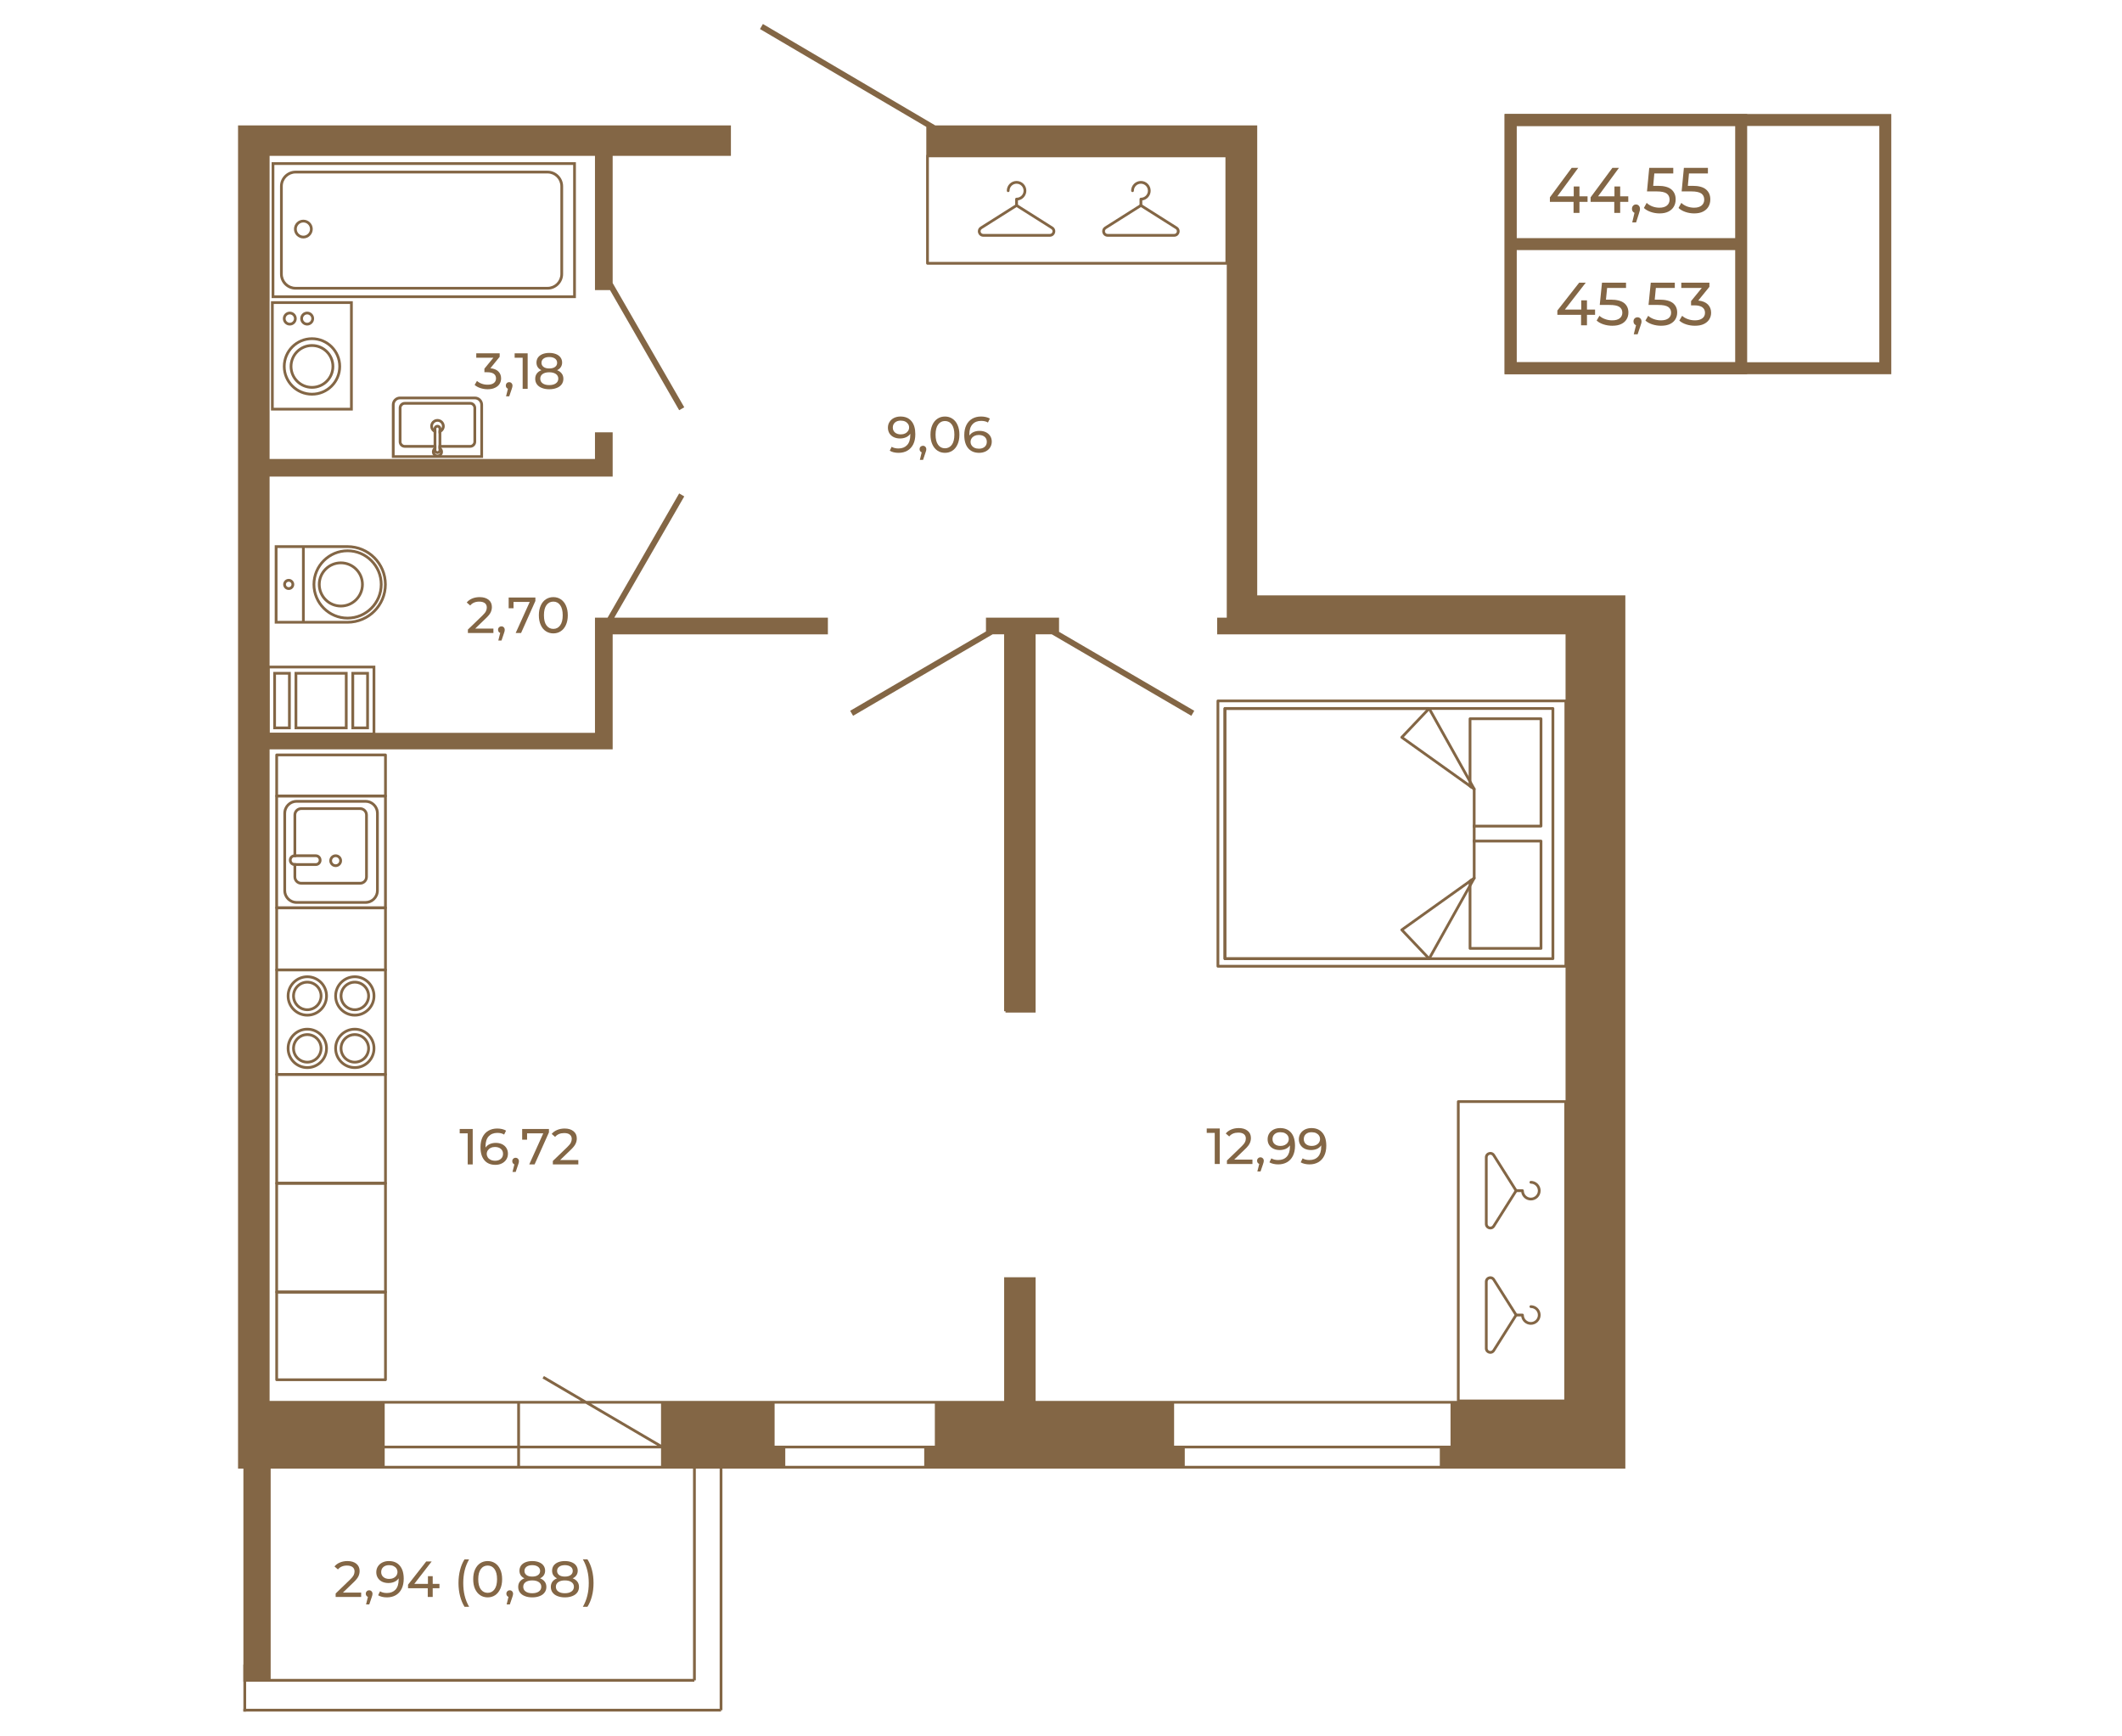 <?xml version="1.0" encoding="UTF-8"?>
<!DOCTYPE svg PUBLIC "-//W3C//DTD SVG 1.1//EN" "http://www.w3.org/Graphics/SVG/1.1/DTD/svg11.dtd">
<!-- Creator: CorelDRAW 2020 (64-Bit) -->
<svg xmlns="http://www.w3.org/2000/svg" xml:space="preserve" width="670px" height="548px" version="1.1" style="shape-rendering:geometricPrecision; text-rendering:geometricPrecision; image-rendering:optimizeQuality; fill-rule:evenodd; clip-rule:evenodd"
viewBox="0 0 471.57 385.36"
 xmlns:xlink="http://www.w3.org/1999/xlink"
 xmlns:xodm="http://www.corel.com/coreldraw/odm/2003">
 <defs>
  <style type="text/css">
   <![CDATA[
    .str0 {stroke:#836645;stroke-width:2.66;stroke-miterlimit:10}
    .fil2 {fill:none}
    .fil0 {fill:none;fill-rule:nonzero}
    .fil1 {fill:#836645;fill-rule:nonzero}
   ]]>
  </style>
 </defs>
 <g id="Слой_x0020_1">
  <polygon class="fil0 str0" points="335.7,81.65 418.97,81.65 418.97,26.49 335.7,26.49 "/>
  <polygon class="fil0 str0" points="335.7,81.65 386.94,81.65 386.94,26.49 335.7,26.49 "/>
  <line class="fil0 str0" x1="386.94" y1="54.07" x2="335.67" y2= "54.07" />
  <polygon class="fil1" points="354.47,69.78 352.67,69.78 352.67,72.11 351.36,72.11 351.36,69.78 346.09,69.78 346.09,68.83 350.94,62.64 352.4,62.64 347.76,68.62 351.4,68.62 351.4,66.56 352.67,66.56 352.67,68.62 354.47,68.62 "/>
  <path id="1" class="fil1" d="M357.95 66.41c1.35,0 2.34,0.26 2.98,0.76 0.63,0.51 0.95,1.21 0.95,2.1 0,0.55 -0.13,1.06 -0.4,1.5 -0.26,0.45 -0.66,0.8 -1.2,1.06 -0.54,0.26 -1.2,0.38 -1.98,0.38 -0.67,0 -1.32,-0.1 -1.94,-0.3 -0.62,-0.2 -1.13,-0.48 -1.54,-0.85l0.62 -1.06c0.33,0.3 0.74,0.55 1.25,0.73 0.5,0.19 1.03,0.28 1.59,0.28 0.72,0 1.27,-0.15 1.66,-0.45 0.39,-0.3 0.59,-0.72 0.59,-1.24 0,-0.57 -0.22,-1 -0.65,-1.29 -0.43,-0.3 -1.17,-0.44 -2.22,-0.44l-2.15 0 0.5 -4.95 5.34 0 0 1.17 -4.2 0 -0.26 2.6 1.06 0z"/>
  <path id="2" class="fil1" d="M368.78 66.41c1.36,0 2.35,0.26 2.99,0.76 0.63,0.51 0.95,1.21 0.95,2.1 0,0.55 -0.13,1.06 -0.4,1.5 -0.27,0.45 -0.67,0.8 -1.2,1.06 -0.54,0.26 -1.2,0.38 -1.99,0.38 -0.66,0 -1.31,-0.1 -1.93,-0.3 -0.62,-0.2 -1.14,-0.48 -1.54,-0.85l0.62 -1.06c0.32,0.3 0.74,0.55 1.24,0.73 0.51,0.19 1.04,0.28 1.6,0.28 0.71,0 1.27,-0.15 1.66,-0.45 0.39,-0.3 0.59,-0.72 0.59,-1.24 0,-0.57 -0.22,-1 -0.65,-1.29 -0.44,-0.3 -1.18,-0.44 -2.22,-0.44l-2.15 0 0.5 -4.95 5.34 0 0 1.17 -4.21 0 -0.25 2.6 1.05 0z"/>
  <path id="3" class="fil1" d="M377.4 66.61c0.93,0.09 1.64,0.38 2.13,0.86 0.48,0.49 0.73,1.1 0.73,1.85 0,0.54 -0.14,1.03 -0.41,1.47 -0.27,0.43 -0.67,0.78 -1.21,1.04 -0.54,0.26 -1.19,0.38 -1.97,0.38 -0.68,0 -1.33,-0.1 -1.95,-0.3 -0.62,-0.2 -1.13,-0.48 -1.53,-0.85l0.63 -1.06c0.32,0.3 0.74,0.55 1.24,0.73 0.51,0.19 1.04,0.28 1.61,0.28 0.7,0 1.25,-0.15 1.64,-0.45 0.4,-0.29 0.59,-0.7 0.59,-1.23 0,-0.52 -0.19,-0.93 -0.58,-1.21 -0.39,-0.29 -0.97,-0.44 -1.76,-0.44l-0.76 0 0 -0.94 2.39 -2.93 -4.56 0 0 -1.17 6.25 0 0 0.92 -2.48 3.05z"/>
  <path id="4" class="fil1" d="M363.91 70.33c0.25,0 0.46,0.09 0.63,0.27 0.17,0.17 0.25,0.39 0.25,0.65 0,0.14 -0.01,0.27 -0.05,0.4 -0.03,0.12 -0.09,0.32 -0.18,0.58l-0.63 1.88 -0.86 0 0.5 -2.02c-0.17,-0.06 -0.31,-0.17 -0.41,-0.31 -0.1,-0.15 -0.15,-0.33 -0.15,-0.53 0,-0.27 0.08,-0.49 0.25,-0.66 0.17,-0.17 0.39,-0.26 0.65,-0.26z"/>
  <polygon class="fil1" points="352.8,44.68 351,44.68 351,47.14 349.69,47.14 349.69,44.68 344.43,44.68 344.43,43.68 349.27,37.13 350.73,37.13 346.09,43.45 349.73,43.45 349.73,41.27 351,41.27 351,43.45 352.8,43.45 "/>
  <polygon id="1" class="fil1" points="361.85,44.68 360.05,44.68 360.05,47.14 358.74,47.14 358.74,44.68 353.48,44.68 353.48,43.68 358.32,37.13 359.78,37.13 355.14,43.45 358.78,43.45 358.78,41.27 360.05,41.27 360.05,43.45 361.85,43.45 "/>
  <path id="2" class="fil1" d="M368.44 41.12c1.36,0 2.35,0.27 2.99,0.8 0.63,0.54 0.95,1.28 0.95,2.21 0,0.59 -0.13,1.13 -0.4,1.6 -0.27,0.47 -0.67,0.84 -1.2,1.11 -0.54,0.28 -1.2,0.41 -1.99,0.41 -0.66,0 -1.31,-0.11 -1.93,-0.32 -0.62,-0.21 -1.14,-0.51 -1.54,-0.89l0.62 -1.13c0.32,0.32 0.74,0.58 1.24,0.78 0.51,0.19 1.04,0.29 1.6,0.29 0.71,0 1.27,-0.16 1.66,-0.48 0.39,-0.32 0.59,-0.76 0.59,-1.31 0,-0.6 -0.22,-1.06 -0.65,-1.37 -0.44,-0.3 -1.18,-0.46 -2.22,-0.46l-2.15 0 0.5 -5.23 5.34 0 0 1.24 -4.21 0 -0.25 2.75 1.05 0z"/>
  <path id="3" class="fil1" d="M376.14 41.12c1.35,0 2.35,0.27 2.98,0.8 0.64,0.54 0.96,1.28 0.96,2.21 0,0.59 -0.13,1.13 -0.4,1.6 -0.27,0.47 -0.67,0.84 -1.2,1.11 -0.54,0.28 -1.2,0.41 -1.99,0.41 -0.66,0 -1.31,-0.11 -1.93,-0.32 -0.62,-0.21 -1.14,-0.51 -1.54,-0.89l0.62 -1.13c0.32,0.32 0.74,0.58 1.24,0.78 0.51,0.19 1.04,0.29 1.6,0.29 0.71,0 1.26,-0.16 1.66,-0.48 0.39,-0.32 0.59,-0.76 0.59,-1.31 0,-0.6 -0.22,-1.06 -0.65,-1.37 -0.44,-0.3 -1.18,-0.46 -2.22,-0.46l-2.15 0 0.5 -5.23 5.34 0 0 1.24 -4.21 0 -0.25 2.75 1.05 0z"/>
  <path id="4" class="fil1" d="M363.57 45.26c0.26,0 0.46,0.1 0.63,0.28 0.17,0.19 0.25,0.42 0.25,0.7 0,0.14 -0.01,0.28 -0.05,0.41 -0.03,0.13 -0.09,0.34 -0.18,0.62l-0.63 1.98 -0.86 0 0.5 -2.13c-0.17,-0.06 -0.3,-0.18 -0.41,-0.33 -0.1,-0.16 -0.15,-0.34 -0.15,-0.55 0,-0.29 0.08,-0.52 0.25,-0.7 0.17,-0.19 0.39,-0.28 0.65,-0.28z"/>
  <g id="_2062404196128">
   <g>
    <g>
     <g>
      <g>
       <g>
        <g>
         <path class="fil1" d="M65.33 50.73c0,1.15 0.94,2.08 2.09,2.08 1.14,0 2.08,-0.93 2.08,-2.08 0,-1.15 -0.94,-2.08 -2.08,-2.08 -1.15,0 -2.09,0.93 -2.09,2.08zm3.56 0l0 0c0,0.81 -0.66,1.47 -1.47,1.47 -0.81,0 -1.47,-0.66 -1.47,-1.47 0,-0.81 0.66,-1.47 1.47,-1.47 0.81,0 1.47,0.66 1.47,1.47z"/>
        </g>
       </g>
      </g>
     </g>
    </g>
   </g>
   <g>
    <g>
     <g>
      <g>
       <g>
        <g>
         <path class="fil1" d="M62.23 41.21l0 19.52c0,1.9 1.55,3.45 3.45,3.45l56.01 0c1.9,0 3.45,-1.55 3.45,-3.45l0 -19.52c0,-1.9 -1.55,-3.45 -3.45,-3.45l-56.01 0c-1.9,0 -3.45,1.55 -3.45,3.45zm62.3 19.52l0 0c0,1.56 -1.28,2.84 -2.84,2.84l-56.01 0c-1.57,0 -2.84,-1.28 -2.84,-2.84l0 -19.52c0,-1.56 1.27,-2.84 2.84,-2.84l56.01 0c1.56,0 2.84,1.28 2.84,2.84l0 19.52z"/>
        </g>
       </g>
      </g>
     </g>
    </g>
   </g>
   <g>
    <g>
     <g>
      <g>
       <g>
        <g>
         <path class="fil1" d="M60.36 35.87l0 30.2 67.62 0 0 -30.2 -67.62 0zm0.61 29.59l0 0 0 -28.98 66.4 0 0 28.98 -66.4 0z"/>
        </g>
       </g>
      </g>
     </g>
    </g>
   </g>
  </g>
  <g id="_2062404194784">
   <g>
    <g>
     <g>
      <g>
       <g>
        <g>
         <path class="fil1" d="M61.05 120.98l0 17.42 16.19 0c4.8,0 8.71,-3.9 8.71,-8.71 0,-4.8 -3.91,-8.71 -8.71,-8.71l-16.19 0zm0.62 16.81l0 0 0 -16.2 15.57 0c4.47,0 8.1,3.64 8.1,8.1 0,4.47 -3.63,8.1 -8.1,8.1l-15.57 0z"/>
        </g>
       </g>
      </g>
     </g>
    </g>
   </g>
   <g>
    <g>
     <g>
      <g>
       <g>
        <g>
         <path class="fil1" d="M62.93 129.69c0,0.68 0.55,1.23 1.23,1.23 0.68,0 1.23,-0.55 1.23,-1.23 0,-0.67 -0.55,-1.23 -1.23,-1.23 -0.68,0 -1.23,0.56 -1.23,1.23zm1.85 0l0 0c0,0.34 -0.28,0.62 -0.62,0.62 -0.34,0 -0.62,-0.28 -0.62,-0.62 0,-0.34 0.28,-0.61 0.62,-0.61 0.34,0 0.62,0.27 0.62,0.61z"/>
        </g>
       </g>
      </g>
     </g>
    </g>
   </g>
   <g>
    <g>
     <g>
      <g>
       <g>
        <g>
         <polygon class="fil1" points="67.11,121.29 67.11,138.1 67.72,138.1 67.72,121.29 "/>
        </g>
       </g>
      </g>
     </g>
    </g>
   </g>
   <g>
    <g>
     <g>
      <g>
       <g>
        <g>
         <path class="fil1" d="M69.46 129.69c0,4.3 3.49,7.79 7.78,7.79 4.29,0 7.79,-3.49 7.79,-7.79 0,-4.29 -3.5,-7.78 -7.79,-7.78 -4.29,0 -7.78,3.49 -7.78,7.78zm14.95 0l0 0c0,3.96 -3.21,7.18 -7.17,7.18 -3.95,0 -7.17,-3.22 -7.17,-7.18 0,-3.95 3.22,-7.17 7.17,-7.17 3.96,0 7.17,3.22 7.17,7.17z"/>
        </g>
       </g>
      </g>
     </g>
    </g>
   </g>
   <g>
    <g>
     <g>
      <g>
       <g>
        <g>
         <path class="fil1" d="M70.64 129.69c0,2.82 2.29,5.11 5.11,5.11 2.81,0 5.1,-2.29 5.1,-5.11 0,-2.81 -2.29,-5.1 -5.1,-5.1 -2.82,0 -5.11,2.29 -5.11,5.1zm9.6 0l0 0c0,2.48 -2.01,4.5 -4.49,4.5 -2.48,0 -4.49,-2.02 -4.49,-4.5 0,-2.47 2.01,-4.49 4.49,-4.49 2.48,0 4.49,2.02 4.49,4.49z"/>
        </g>
       </g>
      </g>
     </g>
    </g>
   </g>
  </g>
  <g id="_2062404199728">
   <g>
    <g>
     <g>
      <g>
       <g>
        <g>
         <path class="fil1" d="M107.35 89.77l0 11.81 -20.27 0 0 -11.81c0,-1.01 0.82,-1.82 1.82,-1.82l16.63 0c1.01,0 1.82,0.81 1.82,1.82zm-18.45 -1.21l0 0c-0.67,0 -1.2,0.54 -1.2,1.21l0 11.21 19.04 0 0 -11.21c0,-0.67 -0.54,-1.21 -1.21,-1.21l-16.63 0z"/>
        </g>
       </g>
      </g>
     </g>
    </g>
   </g>
   <g>
    <g>
     <g>
      <g>
       <g>
        <g>
         <path class="fil1" d="M105.82 90.48l0 7.5c0,0.74 -0.6,1.34 -1.34,1.34l-7.02 0 0 -0.61 7.02 0c0.4,0 0.73,-0.33 0.73,-0.73l0 -7.5c0,-0.4 -0.33,-0.73 -0.73,-0.73l-14.53 0c-0.4,0 -0.73,0.33 -0.73,0.73l0 7.5c0,0.4 0.33,0.73 0.73,0.73l7.02 0 0 0.61 -7.02 0c-0.74,0 -1.34,-0.6 -1.34,-1.34l0 -7.5c0,-0.74 0.6,-1.34 1.34,-1.34l14.53 0c0.74,0 1.34,0.6 1.34,1.34z"/>
        </g>
       </g>
      </g>
     </g>
    </g>
   </g>
   <g>
    <g>
     <g>
      <g>
       <g>
        <g>
         <path class="fil1" d="M98.83 94.53c0,0.58 -0.31,1.08 -0.76,1.36 -0.18,0.12 -0.39,0.2 -0.61,0.23l0 -0.62c0.26,-0.06 0.48,-0.23 0.61,-0.46 0.09,-0.15 0.14,-0.32 0.14,-0.51 0,-0.55 -0.44,-0.99 -0.99,-0.99 -0.55,0 -1,0.44 -1,0.99 0,0.19 0.05,0.36 0.15,0.51 0.13,0.23 0.34,0.39 0.6,0.46l0 0.62c-0.22,-0.03 -0.43,-0.12 -0.61,-0.23 -0.45,-0.28 -0.75,-0.78 -0.75,-1.36 0,-0.88 0.72,-1.6 1.61,-1.6 0.88,0 1.61,0.72 1.61,1.6z"/>
        </g>
       </g>
      </g>
     </g>
    </g>
   </g>
   <g>
    <g>
     <g>
      <g>
       <g>
        <g>
         <path class="fil1" d="M96.97 99.66c-0.22,0.09 -0.37,0.3 -0.37,0.56 0,0.1 0.02,0.19 0.06,0.27 0.1,0.21 0.31,0.35 0.56,0.35 0.24,0 0.45,-0.14 0.55,-0.35 0.04,-0.08 0.07,-0.17 0.07,-0.27 0,-0.26 -0.16,-0.47 -0.38,-0.57l0 -0.64c0.23,0.05 0.43,0.16 0.59,0.31l0.02 0.02c0.23,0.22 0.37,0.54 0.37,0.88 0,0.29 -0.09,0.55 -0.26,0.76 -0.22,0.28 -0.57,0.47 -0.96,0.47 -0.4,0 -0.75,-0.19 -0.97,-0.47 -0.16,-0.21 -0.26,-0.47 -0.26,-0.76 0,-0.34 0.14,-0.66 0.37,-0.88 0.01,0 0.02,-0.01 0.02,-0.02 0.16,-0.15 0.37,-0.26 0.59,-0.31l0 0.65z"/>
        </g>
       </g>
      </g>
     </g>
    </g>
   </g>
   <g>
    <g>
     <g>
      <g>
       <g>
        <g>
         <path class="fil1" d="M98.07 95.04c0,0.01 0,0.03 0,0.04l0 4.77c0,0.26 -0.12,0.49 -0.3,0.64 -0.15,0.14 -0.34,0.21 -0.55,0.21 -0.21,0 -0.41,-0.07 -0.56,-0.21 -0.19,-0.15 -0.3,-0.38 -0.3,-0.64l0 -4.77c0,-0.01 0,-0.03 0.01,-0.04 0.01,-0.45 0.38,-0.81 0.85,-0.81 0.46,0 0.83,0.36 0.85,0.81zm-1.1 0.04l0 0 0 4.77c0,0.13 0.11,0.24 0.25,0.24 0.13,0 0.24,-0.11 0.24,-0.24l0 -4.77c0,-0.13 -0.11,-0.24 -0.24,-0.24 -0.14,0 -0.25,0.11 -0.25,0.24z"/>
        </g>
       </g>
      </g>
     </g>
    </g>
   </g>
  </g>
  <g id="_2062404200640">
   <g>
    <g>
     <g>
      <g>
       <g>
        <g>
         <path class="fil1" d="M60.22 66.76l0 24.29 18.18 0 0 -24.29 -18.18 0zm0.61 23.68l0 0 0 -23.07 16.96 0 0 23.07 -16.96 0z"/>
        </g>
       </g>
      </g>
     </g>
    </g>
   </g>
   <g>
    <g>
     <g>
      <g>
       <g>
        <g>
         <g>
          <path class="fil1" d="M64.37 81.25c0,2.74 2.23,4.96 4.96,4.96 2.74,0 4.96,-2.22 4.96,-4.96 0,-2.73 -2.22,-4.96 -4.96,-4.96 -2.73,0 -4.96,2.23 -4.96,4.96zm9.31 0l0 0c0,2.4 -1.95,4.35 -4.35,4.35 -2.4,0 -4.35,-1.95 -4.35,-4.35 0,-2.39 1.95,-4.34 4.35,-4.34 2.4,0 4.35,1.95 4.35,4.34z"/>
         </g>
        </g>
       </g>
      </g>
     </g>
    </g>
    <g>
     <g>
      <g>
       <g>
        <g>
         <g>
          <path class="fil1" d="M62.86 81.25c0,3.57 2.9,6.48 6.47,6.48 3.57,0 6.47,-2.91 6.47,-6.48 0,-3.56 -2.9,-6.47 -6.47,-6.47 -3.57,0 -6.47,2.91 -6.47,6.47zm12.33 0l0 0c0,3.24 -2.63,5.86 -5.86,5.86 -3.23,0 -5.86,-2.62 -5.86,-5.86 0,-3.23 2.63,-5.86 5.86,-5.86 3.23,0 5.86,2.63 5.86,5.86z"/>
         </g>
        </g>
       </g>
      </g>
     </g>
    </g>
   </g>
   <g>
    <g>
     <g>
      <g>
       <g>
        <g>
         <g>
          <path class="fil1" d="M62.86 70.62c0,0.85 0.69,1.54 1.54,1.54 0.85,0 1.54,-0.69 1.54,-1.54 0,-0.85 -0.69,-1.54 -1.54,-1.54 -0.85,0 -1.54,0.69 -1.54,1.54zm2.47 0l0 0c0,0.51 -0.42,0.93 -0.93,0.93 -0.51,0 -0.93,-0.42 -0.93,-0.93 0,-0.51 0.42,-0.93 0.93,-0.93 0.51,0 0.93,0.42 0.93,0.93z"/>
         </g>
        </g>
       </g>
      </g>
     </g>
    </g>
    <g>
     <g>
      <g>
       <g>
        <g>
         <g>
          <path class="fil1" d="M66.72 70.62c0,0.85 0.69,1.54 1.54,1.54 0.85,0 1.54,-0.69 1.54,-1.54 0,-0.85 -0.69,-1.54 -1.54,-1.54 -0.85,0 -1.54,0.69 -1.54,1.54zm2.47 0l0 0c0,0.51 -0.42,0.93 -0.93,0.93 -0.51,0 -0.93,-0.42 -0.93,-0.93 0,-0.51 0.42,-0.93 0.93,-0.93 0.51,0 0.93,0.42 0.93,0.93z"/>
         </g>
        </g>
       </g>
      </g>
     </g>
    </g>
   </g>
  </g>
  <g id="_2062404206352">
   <g>
    <g>
     <g>
      <g>
       <g>
        <g>
         <path class="fil1" d="M61.18 215.35l0 23.22c0,0.17 0.13,0.3 0.3,0.3l24.18 0c0.17,0 0.31,-0.13 0.31,-0.3l0 -23.22c0,-0.17 -0.14,-0.31 -0.31,-0.31l-24.18 0c-0.17,0 -0.3,0.14 -0.3,0.31zm0.61 22.91l0 0 0 -22.61 23.57 0 0 22.61 -23.57 0z"/>
        </g>
       </g>
      </g>
     </g>
    </g>
   </g>
   <g>
    <g>
     <g>
      <g>
       <g>
        <g>
         <g>
          <g>
           <path class="fil1" d="M64.92 221.13c0,1.86 1.52,3.37 3.37,3.37 1.86,0 3.37,-1.51 3.37,-3.37 0,-1.86 -1.51,-3.37 -3.37,-3.37 -1.85,0 -3.37,1.51 -3.37,3.37zm6.13 0l0 0c0,1.52 -1.23,2.76 -2.76,2.76 -1.52,0 -2.76,-1.24 -2.76,-2.76 0,-1.52 1.24,-2.76 2.76,-2.76 1.53,0 2.76,1.24 2.76,2.76z"/>
          </g>
         </g>
        </g>
       </g>
      </g>
     </g>
     <g>
      <g>
       <g>
        <g>
         <g>
          <g>
           <path class="fil1" d="M63.72 221.13c0,2.52 2.05,4.58 4.57,4.58 2.53,0 4.58,-2.06 4.58,-4.58 0,-2.52 -2.05,-4.57 -4.58,-4.57 -2.52,0 -4.57,2.05 -4.57,4.57zm8.54 0l0 0c0,2.19 -1.78,3.96 -3.97,3.96 -2.18,0 -3.96,-1.77 -3.96,-3.96 0,-2.18 1.78,-3.96 3.96,-3.96 2.19,0 3.97,1.78 3.97,3.96z"/>
          </g>
         </g>
        </g>
       </g>
      </g>
     </g>
    </g>
    <g>
     <g>
      <g>
       <g>
        <g>
         <g>
          <g>
           <path class="fil1" d="M75.48 221.13c0,1.86 1.51,3.37 3.37,3.37 1.86,0 3.37,-1.51 3.37,-3.37 0,-1.86 -1.51,-3.37 -3.37,-3.37 -1.86,0 -3.37,1.51 -3.37,3.37zm6.13 0l0 0c0,1.52 -1.24,2.76 -2.76,2.76 -1.52,0 -2.76,-1.24 -2.76,-2.76 0,-1.52 1.24,-2.76 2.76,-2.76 1.52,0 2.76,1.24 2.76,2.76z"/>
          </g>
         </g>
        </g>
       </g>
      </g>
     </g>
     <g>
      <g>
       <g>
        <g>
         <g>
          <g>
           <path class="fil1" d="M74.28 221.13c0,2.52 2.05,4.58 4.57,4.58 2.52,0 4.57,-2.06 4.57,-4.58 0,-2.52 -2.05,-4.57 -4.57,-4.57 -2.52,0 -4.57,2.05 -4.57,4.57zm8.53 0l0 0c0,2.19 -1.78,3.96 -3.96,3.96 -2.18,0 -3.96,-1.77 -3.96,-3.96 0,-2.18 1.78,-3.96 3.96,-3.96 2.18,0 3.96,1.78 3.96,3.96z"/>
          </g>
         </g>
        </g>
       </g>
      </g>
     </g>
    </g>
    <g>
     <g>
      <g>
       <g>
        <g>
         <g>
          <g>
           <path class="fil1" d="M64.92 232.78c0,1.86 1.52,3.37 3.37,3.37 1.86,0 3.37,-1.51 3.37,-3.37 0,-1.85 -1.51,-3.37 -3.37,-3.37 -1.85,0 -3.37,1.52 -3.37,3.37zm6.13 0l0 0c0,1.53 -1.23,2.76 -2.76,2.76 -1.52,0 -2.76,-1.23 -2.76,-2.76 0,-1.52 1.24,-2.76 2.76,-2.76 1.53,0 2.76,1.24 2.76,2.76z"/>
          </g>
         </g>
        </g>
       </g>
      </g>
     </g>
     <g>
      <g>
       <g>
        <g>
         <g>
          <g>
           <path class="fil1" d="M63.72 232.78c0,2.53 2.05,4.58 4.57,4.58 2.53,0 4.58,-2.05 4.58,-4.58 0,-2.52 -2.05,-4.57 -4.58,-4.57 -2.52,0 -4.57,2.05 -4.57,4.57zm8.54 0l0 0c0,2.19 -1.78,3.96 -3.97,3.96 -2.18,0 -3.96,-1.77 -3.96,-3.96 0,-2.18 1.78,-3.96 3.96,-3.96 2.19,0 3.97,1.78 3.97,3.96z"/>
          </g>
         </g>
        </g>
       </g>
      </g>
     </g>
    </g>
    <g>
     <g>
      <g>
       <g>
        <g>
         <g>
          <g>
           <path class="fil1" d="M75.48 232.78c0,1.86 1.51,3.37 3.37,3.37 1.86,0 3.37,-1.51 3.37,-3.37 0,-1.85 -1.51,-3.37 -3.37,-3.37 -1.86,0 -3.37,1.52 -3.37,3.37zm6.13 0l0 0c0,1.53 -1.24,2.76 -2.76,2.76 -1.52,0 -2.76,-1.23 -2.76,-2.76 0,-1.52 1.24,-2.76 2.76,-2.76 1.52,0 2.76,1.24 2.76,2.76z"/>
          </g>
         </g>
        </g>
       </g>
      </g>
     </g>
     <g>
      <g>
       <g>
        <g>
         <g>
          <g>
           <path class="fil1" d="M74.28 232.78c0,2.53 2.05,4.58 4.57,4.58 2.52,0 4.57,-2.05 4.57,-4.58 0,-2.52 -2.05,-4.57 -4.57,-4.57 -2.52,0 -4.57,2.05 -4.57,4.57zm8.53 0l0 0c0,2.19 -1.78,3.96 -3.96,3.96 -2.18,0 -3.96,-1.77 -3.96,-3.96 0,-2.18 1.78,-3.96 3.96,-3.96 2.18,0 3.96,1.78 3.96,3.96z"/>
          </g>
         </g>
        </g>
       </g>
      </g>
     </g>
    </g>
   </g>
  </g>
  <g id="_2062404211728">
   <g>
    <g>
     <g>
      <g>
       <g>
        <path class="fil1" d="M61.18 201.55l0 13.8c0,0.17 0.13,0.3 0.3,0.3l24.18 0c0.17,0 0.31,-0.13 0.31,-0.3l0 -13.8c0,-0.17 -0.14,-0.3 -0.31,-0.3l-24.18 0c-0.17,0 -0.3,0.13 -0.3,0.3zm0.61 13.49l0 0 0 -13.18 23.57 0 0 13.18 -23.57 0z"/>
       </g>
      </g>
     </g>
    </g>
   </g>
  </g>
  <g id="_2062404214368">
   <g>
    <g>
     <g>
      <g>
       <g>
        <path class="fil1" d="M61.18 167.58l0 9.11c0,0.17 0.13,0.31 0.3,0.31l24.18 0c0.17,0 0.31,-0.14 0.31,-0.31l0 -9.11c0,-0.17 -0.14,-0.31 -0.31,-0.31l-24.18 0c-0.17,0 -0.3,0.14 -0.3,0.31zm0.61 8.81l0 0 0 -8.51 23.57 0 0 8.51 -23.57 0z"/>
       </g>
      </g>
     </g>
    </g>
   </g>
  </g>
  <g id="_2062404214944">
   <g>
    <g>
     <g>
      <g>
       <g>
        <path class="fil1" d="M61.18 238.57l0 24.18c0,0.17 0.13,0.3 0.3,0.3l24.18 0c0.17,0 0.31,-0.13 0.31,-0.3l0 -24.18c0,-0.17 -0.14,-0.31 -0.31,-0.31l-24.18 0c-0.17,0 -0.3,0.14 -0.3,0.31zm0.61 23.87l0 0 0 -23.57 23.57 0 0 23.57 -23.57 0z"/>
       </g>
      </g>
     </g>
    </g>
   </g>
  </g>
  <g id="_2062404213264">
   <g>
    <g>
     <g>
      <g>
       <g>
        <path class="fil1" d="M61.18 262.75l0 24.18c0,0.17 0.13,0.3 0.3,0.3l24.18 0c0.17,0 0.31,-0.13 0.31,-0.3l0 -24.18c0,-0.17 -0.14,-0.31 -0.31,-0.31l-24.18 0c-0.17,0 -0.3,0.14 -0.3,0.31zm0.61 23.87l0 0 0 -23.57 23.57 0 0 23.57 -23.57 0z"/>
       </g>
      </g>
     </g>
    </g>
   </g>
  </g>
  <g id="_2062404218400">
   <g>
    <g>
     <g>
      <g>
       <g>
        <path class="fil1" d="M61.18 286.93l0 19.48c0,0.17 0.13,0.31 0.3,0.31l24.18 0c0.17,0 0.31,-0.14 0.31,-0.31l0 -19.48c0,-0.17 -0.14,-0.31 -0.31,-0.31l-24.18 0c-0.17,0 -0.3,0.14 -0.3,0.31zm0.61 19.18l0 0 0 -18.88 23.57 0 0 18.88 -23.57 0z"/>
       </g>
      </g>
     </g>
    </g>
   </g>
  </g>
  <g id="_2062404215760">
   <g>
    <g>
     <g>
      <g>
       <g>
        <g>
         <path class="fil1" d="M85.97 176.69l0 24.86c0,0.17 -0.14,0.31 -0.31,0.31l-24.18 0c-0.17,0 -0.31,-0.14 -0.31,-0.31l0 -24.86c0,-0.17 0.14,-0.3 0.31,-0.3l24.18 0c0.17,0 0.31,0.13 0.31,0.3zm-24.18 0.31l0 0 0 24.25 23.56 0 0 -24.25 -23.56 0z"/>
        </g>
       </g>
      </g>
     </g>
    </g>
   </g>
   <g>
    <g>
     <g>
      <g>
       <g>
        <g>
         <path class="fil1" d="M84.18 180.54l0 17.17c0,1.63 -1.33,2.95 -2.96,2.95l-15.3 0c-1.63,0 -2.95,-1.32 -2.95,-2.95l0 -17.17c0,-1.63 1.32,-2.96 2.95,-2.96l15.3 0c1.63,0 2.96,1.33 2.96,2.96zm-18.26 -2.35l0 0c-1.29,0 -2.34,1.05 -2.34,2.35l0 17.17c0,1.29 1.05,2.34 2.34,2.34l15.3 0c1.3,0 2.35,-1.05 2.35,-2.34l0 -17.17c0,-1.3 -1.05,-2.35 -2.35,-2.35l-15.3 0z"/>
        </g>
       </g>
      </g>
     </g>
    </g>
   </g>
   <g>
    <g>
     <g>
      <g>
       <g>
        <g>
         <path class="fil1" d="M81.75 180.92l0 13.75c0,0.95 -0.77,1.73 -1.72,1.73l-13.09 0c-0.95,0 -1.72,-0.78 -1.72,-1.73l0 -3.09c0.08,0.03 0.16,0.05 0.25,0.05l0.36 0 0 3.04c0,0.62 0.5,1.11 1.11,1.11l13.09 0c0.61,0 1.11,-0.49 1.11,-1.11l0 -13.75c0,-0.61 -0.5,-1.11 -1.11,-1.11l-13.09 0c-0.61,0 -1.11,0.5 -1.11,1.11l0 9.36 -0.36 0c-0.09,0 -0.17,0.01 -0.25,0.04l0 -9.4c0,-0.95 0.77,-1.72 1.72,-1.72l13.09 0c0.95,0 1.72,0.77 1.72,1.72z"/>
        </g>
       </g>
      </g>
     </g>
    </g>
   </g>
   <g>
    <g>
     <g>
      <g>
       <g>
        <g>
         <path class="fil1" d="M76.01 191.08c0,0.78 -0.64,1.41 -1.42,1.41 -0.77,0 -1.41,-0.63 -1.41,-1.41 0,-0.78 0.64,-1.41 1.41,-1.41 0.78,0 1.42,0.63 1.42,1.41zm-2.22 0l0 0c0,0.44 0.36,0.8 0.8,0.8 0.45,0 0.81,-0.36 0.81,-0.8 0,-0.44 -0.36,-0.8 -0.81,-0.8 -0.44,0 -0.8,0.36 -0.8,0.8z"/>
        </g>
       </g>
      </g>
     </g>
    </g>
   </g>
   <g>
    <g>
     <g>
      <g>
       <g>
        <g>
         <path class="fil1" d="M71.45 190.97c0,0.7 -0.56,1.27 -1.26,1.27l-4.72 0c-0.09,0 -0.17,-0.01 -0.25,-0.03 -0.58,-0.11 -1.02,-0.63 -1.02,-1.24l0 -0.03c0,-0.62 0.44,-1.13 1.02,-1.24 0.08,-0.02 0.16,-0.03 0.25,-0.03l4.72 0c0.7,0 1.26,0.57 1.26,1.3zm-5.98 -0.69l0 0c-0.09,0 -0.17,0.01 -0.25,0.04 -0.24,0.1 -0.41,0.34 -0.41,0.62l0 0.03c0,0.27 0.17,0.51 0.41,0.61 0.08,0.03 0.16,0.05 0.25,0.05l4.72 0c0.36,0 0.65,-0.3 0.65,-0.69 0,-0.37 -0.29,-0.66 -0.65,-0.66l-4.72 0z"/>
        </g>
       </g>
      </g>
     </g>
    </g>
   </g>
  </g>
  <g id="_2062404221184">
   <g>
    <g>
     <g>
      <g>
       <g>
        <path class="fil1" d="M59.3 147.74l0 15.53 24.11 0 0 -15.53 -24.11 0zm0.61 14.91l0 0 0 -14.3 22.89 0 0 14.3 -22.89 0z"/>
       </g>
      </g>
     </g>
    </g>
   </g>
  </g>
  <g id="_2062404219696">
   <g>
    <g>
     <g>
      <g>
       <g>
        <path class="fil1" d="M78.09 149.13l0 12.74 3.9 0 0 -12.74 -3.9 0zm0.62 12.13l0 0 0 -11.52 2.67 0 0 11.52 -2.67 0z"/>
       </g>
      </g>
     </g>
    </g>
   </g>
  </g>
  <g id="_2062404220416">
   <g>
    <g>
     <g>
      <g>
       <g>
        <path class="fil1" d="M60.72 149.13l0 12.74 3.9 0 0 -12.74 -3.9 0zm0.61 12.13l0 0 0 -11.52 2.68 0 0 11.52 -2.68 0z"/>
       </g>
      </g>
     </g>
    </g>
   </g>
  </g>
  <g id="_2062404223248">
   <g>
    <g>
     <g>
      <g>
       <g>
        <path class="fil1" d="M65.46 149.13l0 12.74 11.79 0 0 -12.74 -11.79 0zm0.61 12.13l0 0 0 -11.52 10.57 0 0 11.52 -10.57 0z"/>
       </g>
      </g>
     </g>
    </g>
   </g>
  </g>
  <g id="_2062404224064">
   <g>
    <path class="fil1" d="M205.85 28.02l-36.96 -21.74 0.65 -1.12 38.29 22.53 71.56 0 0 104.43 81.81 0 0 194.04 -200.66 0 0 53.68 -0.31 0 0 0.3 -106.14 0 0 -0.61 105.84 0 0 -53.37 -5.3 0 0 47.05 -0.32 0 0 0.3 -100.22 0 0 -47.35 -1.19 0 0 -298.47 109.53 0 0 6.77 -26.28 0 0 28.26 15.91 27.61 -1.13 0.65 -15.37 -26.69 -3.34 0 0 -29.83 -72.31 0 0 67.35 72.31 0 0 -5.92 3.93 0 0 9.83 -76.24 0 0 56.94 72.31 0 0 -25.58 2.8 0 15.91 -27.61 1.13 0.66 -15.55 26.95 47.47 0 0 3.7 -47.83 0 0 25.56 -76.24 0 0 144.77 69.17 0 -8.52 -4.99 0.32 -0.54 9.41 5.53 92.86 0 0 -27.47 6.99 0 0 27.47 117.77 0 0 -170.33 -77.42 0 0 -3.7 2.13 0 0 -102.62 -66.77 0 0 -6.44zm-145.7 298.14l0 0 0 46.73 93.86 0 0 -46.73 -93.86 0zm25.34 -4.49l0 0 0 3.87 29.45 0 0 -3.87 -29.45 0zm30.07 0l0 0 0 3.87 31.34 0 0 -3.87 -31.34 0zm58.95 0l0 0 0 3.87 30.88 0 0 -3.87 -30.88 0zm88.78 0l0 0 0 3.87 56.68 0 0 -3.87 -56.68 0zm-177.8 -9.95l0 0 0 9.34 29.45 0 0 -9.34 -29.45 0zm30.07 0l0 0 0 9.34 30.5 0 -15.92 -9.34 -14.58 0zm15.79 0l0 0 15.55 9.12 0 -9.12 -15.55 0zm40.79 0l0 0 0 9.34 35.61 0 0 -9.34 -35.61 0zm88.78 0l0 0 0 9.34 61.43 0 0 -9.34 -61.43 0z"/>
    <polygon class="fil1" points="265.4,157.77 264.75,158.88 233.73,140.77 230.14,140.77 230.14,224.82 223.45,224.82 223.45,224.52 223.14,224.52 223.14,140.77 220.6,140.77 189.58,158.88 188.93,157.77 219.11,140.14 219.11,137.08 223.14,137.08 223.75,137.08 229.84,137.08 235.35,137.08 235.35,140.22 "/>
   </g>
  </g>
  <g id="_2062404224160">
   <polygon class="fil1" points="105.05,250.69 105.05,258.57 103.94,258.57 103.94,251.66 102.16,251.66 102.16,250.69 "/>
   <path id="1" class="fil1" d="M110.18 253.78c0.51,0 0.98,0.1 1.39,0.29 0.41,0.2 0.73,0.48 0.96,0.84 0.23,0.37 0.35,0.79 0.35,1.26 0,0.5 -0.12,0.93 -0.37,1.31 -0.24,0.37 -0.57,0.66 -1,0.87 -0.42,0.21 -0.9,0.31 -1.42,0.31 -1.06,0 -1.88,-0.34 -2.45,-1.03 -0.58,-0.68 -0.86,-1.65 -0.86,-2.9 0,-0.88 0.15,-1.63 0.46,-2.25 0.31,-0.62 0.75,-1.09 1.31,-1.41 0.56,-0.32 1.21,-0.48 1.95,-0.48 0.39,0 0.75,0.04 1.08,0.12 0.34,0.08 0.63,0.2 0.88,0.35l-0.43 0.88c-0.37,-0.25 -0.87,-0.38 -1.5,-0.38 -0.82,0 -1.46,0.26 -1.93,0.76 -0.47,0.51 -0.7,1.25 -0.7,2.22 0,0.12 0.01,0.21 0.01,0.28 0.23,-0.34 0.54,-0.6 0.93,-0.77 0.4,-0.18 0.84,-0.27 1.34,-0.27zm-0.14 3.97c0.52,0 0.94,-0.14 1.26,-0.42 0.33,-0.28 0.49,-0.65 0.49,-1.12 0,-0.46 -0.17,-0.83 -0.49,-1.1 -0.33,-0.28 -0.77,-0.42 -1.31,-0.42 -0.36,0 -0.67,0.07 -0.95,0.21 -0.27,0.13 -0.48,0.32 -0.64,0.55 -0.15,0.23 -0.23,0.49 -0.23,0.78 0,0.27 0.08,0.53 0.22,0.76 0.15,0.23 0.36,0.41 0.64,0.55 0.29,0.14 0.62,0.21 1.01,0.21z"/>
   <path id="2" class="fil1" d="M114.59 257.09c0.21,0 0.39,0.08 0.52,0.22 0.14,0.15 0.21,0.33 0.21,0.55 0,0.11 -0.01,0.22 -0.04,0.33 -0.02,0.1 -0.07,0.26 -0.15,0.48l-0.53 1.57 -0.71 0 0.42 -1.68c-0.14,-0.06 -0.26,-0.14 -0.34,-0.27 -0.09,-0.12 -0.13,-0.27 -0.13,-0.43 0,-0.23 0.07,-0.41 0.21,-0.55 0.14,-0.15 0.32,-0.22 0.54,-0.22z"/>
   <polygon id="3" class="fil1" points="121.99,250.69 121.99,251.45 118.8,258.57 117.61,258.57 120.73,251.66 117.13,251.66 117.13,253.07 116.04,253.07 116.04,250.69 "/>
   <path id="4" class="fil1" d="M128.52 257.59l0 0.98 -5.66 0 0 -0.77 3.21 -3.09c0.39,-0.38 0.65,-0.7 0.79,-0.98 0.13,-0.27 0.2,-0.55 0.2,-0.83 0,-0.41 -0.15,-0.73 -0.44,-0.96 -0.28,-0.23 -0.7,-0.34 -1.24,-0.34 -0.87,0 -1.54,0.28 -2.02,0.85l-0.76 -0.66c0.31,-0.38 0.71,-0.67 1.21,-0.88 0.5,-0.21 1.06,-0.32 1.67,-0.32 0.83,0 1.48,0.2 1.97,0.6 0.49,0.39 0.73,0.93 0.73,1.6 0,0.42 -0.09,0.82 -0.27,1.19 -0.18,0.38 -0.52,0.81 -1.02,1.29l-2.41 2.32 4.04 0z"/>
  </g>
  <g id="_2062404227040">
   <polygon class="fil1" points="271.06,250.58 271.06,258.47 269.95,258.47 269.95,251.56 268.17,251.56 268.17,250.58 "/>
   <path id="1" class="fil1" d="M278.33 257.49l0 0.98 -5.67 0 0 -0.77 3.21 -3.1c0.39,-0.37 0.66,-0.7 0.79,-0.97 0.14,-0.27 0.2,-0.55 0.2,-0.83 0,-0.41 -0.14,-0.73 -0.43,-0.96 -0.29,-0.23 -0.7,-0.34 -1.24,-0.34 -0.88,0 -1.55,0.28 -2.02,0.85l-0.77 -0.66c0.31,-0.38 0.72,-0.67 1.21,-0.88 0.5,-0.21 1.06,-0.32 1.68,-0.32 0.82,0 1.48,0.2 1.97,0.6 0.49,0.39 0.73,0.92 0.73,1.6 0,0.42 -0.09,0.82 -0.27,1.19 -0.18,0.38 -0.52,0.81 -1.03,1.29l-2.41 2.32 4.05 0z"/>
   <path id="2" class="fil1" d="M280.12 256.99c0.21,0 0.38,0.08 0.52,0.22 0.14,0.15 0.21,0.33 0.21,0.55 0,0.11 -0.01,0.22 -0.04,0.32 -0.03,0.11 -0.08,0.27 -0.15,0.49l-0.53 1.56 -0.71 0 0.42 -1.67c-0.15,-0.06 -0.26,-0.14 -0.35,-0.27 -0.08,-0.12 -0.13,-0.27 -0.13,-0.43 0,-0.23 0.07,-0.41 0.22,-0.55 0.14,-0.15 0.32,-0.22 0.54,-0.22z"/>
   <path id="3" class="fil1" d="M284.48 250.49c1.06,0 1.87,0.35 2.45,1.03 0.57,0.68 0.86,1.65 0.86,2.9 0,0.88 -0.16,1.63 -0.47,2.25 -0.31,0.62 -0.75,1.09 -1.31,1.41 -0.56,0.32 -1.21,0.48 -1.95,0.48 -0.38,0 -0.74,-0.04 -1.08,-0.12 -0.34,-0.08 -0.63,-0.19 -0.88,-0.34l0.43 -0.88c0.38,0.24 0.89,0.37 1.52,0.37 0.82,0 1.46,-0.25 1.92,-0.76 0.46,-0.51 0.69,-1.25 0.69,-2.21l0 -0.29c-0.22,0.34 -0.54,0.6 -0.93,0.78 -0.4,0.17 -0.85,0.26 -1.34,0.26 -0.52,0 -0.99,-0.1 -1.39,-0.29 -0.41,-0.2 -0.73,-0.48 -0.96,-0.84 -0.23,-0.37 -0.34,-0.78 -0.34,-1.26 0,-0.49 0.12,-0.93 0.36,-1.3 0.24,-0.38 0.58,-0.67 1,-0.88 0.42,-0.2 0.89,-0.31 1.42,-0.31zm0.1 3.97c0.35,0 0.67,-0.07 0.94,-0.2 0.28,-0.14 0.5,-0.32 0.65,-0.56 0.16,-0.23 0.23,-0.49 0.23,-0.77 0,-0.28 -0.07,-0.53 -0.22,-0.76 -0.14,-0.23 -0.36,-0.42 -0.64,-0.56 -0.28,-0.13 -0.62,-0.2 -1.02,-0.2 -0.52,0 -0.93,0.13 -1.25,0.41 -0.32,0.28 -0.48,0.65 -0.48,1.12 0,0.46 0.16,0.83 0.48,1.11 0.32,0.27 0.76,0.41 1.31,0.41z"/>
   <path id="4" class="fil1" d="M291.43 250.49c1.05,0 1.87,0.35 2.44,1.03 0.58,0.68 0.87,1.65 0.87,2.9 0,0.88 -0.16,1.63 -0.47,2.25 -0.31,0.62 -0.75,1.09 -1.31,1.41 -0.56,0.32 -1.21,0.48 -1.95,0.48 -0.38,0 -0.74,-0.04 -1.08,-0.12 -0.34,-0.08 -0.63,-0.19 -0.88,-0.34l0.43 -0.88c0.38,0.24 0.89,0.37 1.52,0.37 0.82,0 1.46,-0.25 1.92,-0.76 0.46,-0.51 0.69,-1.25 0.69,-2.21l0 -0.29c-0.23,0.34 -0.54,0.6 -0.93,0.78 -0.4,0.17 -0.85,0.26 -1.34,0.26 -0.52,0 -0.99,-0.1 -1.4,-0.29 -0.4,-0.2 -0.72,-0.48 -0.95,-0.84 -0.23,-0.37 -0.35,-0.78 -0.35,-1.26 0,-0.49 0.13,-0.93 0.37,-1.3 0.24,-0.38 0.58,-0.67 1,-0.88 0.42,-0.2 0.89,-0.31 1.42,-0.31zm0.1 3.97c0.35,0 0.66,-0.07 0.94,-0.2 0.28,-0.14 0.5,-0.32 0.65,-0.56 0.15,-0.23 0.23,-0.49 0.23,-0.77 0,-0.28 -0.07,-0.53 -0.22,-0.76 -0.14,-0.23 -0.36,-0.42 -0.64,-0.56 -0.28,-0.13 -0.62,-0.2 -1.02,-0.2 -0.52,0 -0.94,0.13 -1.26,0.41 -0.31,0.28 -0.47,0.65 -0.47,1.12 0,0.46 0.16,0.83 0.48,1.11 0.32,0.27 0.76,0.41 1.31,0.41z"/>
  </g>
  <g id="_2062404224928">
   <path class="fil1" d="M200.1 92.38c1.06,0 1.88,0.34 2.45,1.03 0.58,0.68 0.86,1.65 0.86,2.9 0,0.88 -0.15,1.63 -0.46,2.25 -0.32,0.62 -0.75,1.09 -1.31,1.41 -0.56,0.32 -1.21,0.48 -1.95,0.48 -0.39,0 -0.75,-0.04 -1.09,-0.12 -0.33,-0.08 -0.63,-0.2 -0.87,-0.35l0.42 -0.87c0.39,0.24 0.89,0.37 1.52,0.37 0.82,0 1.46,-0.26 1.92,-0.76 0.47,-0.51 0.7,-1.25 0.7,-2.22l0 -0.28c-0.23,0.34 -0.54,0.6 -0.94,0.77 -0.4,0.18 -0.84,0.27 -1.34,0.27 -0.52,0 -0.98,-0.1 -1.39,-0.29 -0.41,-0.2 -0.73,-0.48 -0.96,-0.84 -0.22,-0.37 -0.34,-0.79 -0.34,-1.26 0,-0.49 0.12,-0.93 0.37,-1.3 0.24,-0.38 0.57,-0.67 0.99,-0.88 0.42,-0.2 0.9,-0.31 1.42,-0.31zm0.1 3.97c0.36,0 0.67,-0.07 0.95,-0.21 0.28,-0.13 0.49,-0.32 0.65,-0.55 0.15,-0.23 0.23,-0.49 0.23,-0.77 0,-0.28 -0.07,-0.54 -0.22,-0.77 -0.15,-0.22 -0.36,-0.41 -0.64,-0.55 -0.28,-0.14 -0.62,-0.21 -1.02,-0.21 -0.52,0 -0.94,0.14 -1.26,0.42 -0.32,0.28 -0.48,0.65 -0.48,1.12 0,0.46 0.16,0.83 0.49,1.11 0.32,0.27 0.76,0.41 1.3,0.41z"/>
   <path id="1" class="fil1" d="M205.11 98.88c0.21,0 0.39,0.07 0.53,0.22 0.14,0.15 0.21,0.33 0.21,0.55 0,0.11 -0.02,0.22 -0.04,0.32 -0.03,0.11 -0.08,0.27 -0.16,0.49l-0.52 1.56 -0.71 0 0.41 -1.68c-0.14,-0.05 -0.25,-0.14 -0.34,-0.26 -0.09,-0.12 -0.13,-0.27 -0.13,-0.43 0,-0.23 0.07,-0.41 0.21,-0.56 0.15,-0.14 0.33,-0.21 0.54,-0.21z"/>
   <path id="2" class="fil1" d="M210 100.45c-0.62,0 -1.18,-0.16 -1.66,-0.48 -0.48,-0.32 -0.87,-0.79 -1.14,-1.39 -0.28,-0.61 -0.42,-1.33 -0.42,-2.17 0,-0.83 0.14,-1.55 0.42,-2.16 0.27,-0.61 0.66,-1.07 1.14,-1.39 0.48,-0.32 1.04,-0.48 1.66,-0.48 0.62,0 1.17,0.16 1.65,0.48 0.49,0.32 0.87,0.78 1.14,1.39 0.28,0.61 0.42,1.33 0.42,2.16 0,0.84 -0.14,1.56 -0.42,2.17 -0.27,0.6 -0.65,1.07 -1.14,1.39 -0.48,0.32 -1.03,0.48 -1.65,0.48zm0 -1.01c0.63,0 1.14,-0.26 1.52,-0.77 0.38,-0.52 0.57,-1.27 0.57,-2.26 0,-0.98 -0.19,-1.73 -0.57,-2.25 -0.38,-0.52 -0.89,-0.78 -1.52,-0.78 -0.64,0 -1.15,0.26 -1.52,0.78 -0.38,0.52 -0.57,1.27 -0.57,2.25 0,0.99 0.19,1.74 0.57,2.26 0.37,0.51 0.88,0.77 1.52,0.77z"/>
   <path id="3" class="fil1" d="M217.69 95.57c0.52,0 0.98,0.1 1.39,0.29 0.41,0.2 0.73,0.48 0.97,0.84 0.23,0.37 0.35,0.78 0.35,1.26 0,0.49 -0.13,0.93 -0.37,1.3 -0.24,0.38 -0.58,0.67 -1,0.88 -0.43,0.2 -0.9,0.31 -1.43,0.31 -1.06,0 -1.87,-0.35 -2.45,-1.03 -0.57,-0.68 -0.86,-1.65 -0.86,-2.9 0,-0.88 0.16,-1.63 0.47,-2.25 0.31,-0.62 0.75,-1.09 1.31,-1.41 0.56,-0.32 1.21,-0.48 1.95,-0.48 0.38,0 0.74,0.04 1.08,0.12 0.34,0.08 0.63,0.19 0.88,0.34l-0.43 0.88c-0.37,-0.24 -0.88,-0.37 -1.51,-0.37 -0.82,0 -1.46,0.25 -1.92,0.76 -0.47,0.51 -0.7,1.25 -0.7,2.21 0,0.12 0,0.22 0.01,0.29 0.22,-0.34 0.53,-0.6 0.93,-0.78 0.39,-0.17 0.84,-0.26 1.33,-0.26zm-0.13 3.96c0.52,0 0.94,-0.14 1.26,-0.41 0.32,-0.28 0.48,-0.65 0.48,-1.12 0,-0.46 -0.16,-0.83 -0.49,-1.11 -0.32,-0.27 -0.76,-0.41 -1.31,-0.41 -0.35,0 -0.66,0.07 -0.94,0.2 -0.27,0.14 -0.49,0.32 -0.64,0.56 -0.15,0.23 -0.23,0.49 -0.23,0.77 0,0.28 0.07,0.53 0.22,0.76 0.14,0.23 0.36,0.42 0.64,0.56 0.28,0.13 0.62,0.2 1.01,0.2z"/>
  </g>
  <path class="fil1" d="M80.26 353.7l0 0.98 -5.67 0 0 -0.77 3.21 -3.1c0.39,-0.37 0.65,-0.7 0.79,-0.97 0.13,-0.28 0.2,-0.55 0.2,-0.83 0,-0.41 -0.14,-0.73 -0.43,-0.96 -0.29,-0.23 -0.71,-0.35 -1.25,-0.35 -0.87,0 -1.54,0.29 -2.01,0.86l-0.77 -0.66c0.31,-0.38 0.71,-0.67 1.21,-0.88 0.5,-0.21 1.06,-0.32 1.67,-0.32 0.83,0 1.49,0.2 1.98,0.59 0.48,0.4 0.73,0.93 0.73,1.61 0,0.42 -0.09,0.82 -0.27,1.19 -0.18,0.38 -0.52,0.8 -1.03,1.29l-2.41 2.32 4.05 0z"/>
  <path id="1" class="fil1" d="M82.05 353.2c0.21,0 0.38,0.07 0.52,0.22 0.14,0.15 0.21,0.33 0.21,0.55 0,0.11 -0.02,0.22 -0.04,0.32 -0.03,0.11 -0.08,0.27 -0.15,0.49l-0.53 1.56 -0.71 0 0.41 -1.68c-0.14,-0.05 -0.25,-0.14 -0.34,-0.26 -0.09,-0.12 -0.13,-0.27 -0.13,-0.43 0,-0.23 0.07,-0.41 0.22,-0.56 0.14,-0.14 0.32,-0.21 0.54,-0.21z"/>
  <path id="2" class="fil1" d="M86.4 346.7c1.06,0 1.88,0.34 2.45,1.03 0.58,0.68 0.87,1.65 0.87,2.9 0,0.88 -0.16,1.63 -0.47,2.25 -0.31,0.62 -0.75,1.09 -1.31,1.41 -0.56,0.32 -1.21,0.48 -1.95,0.48 -0.39,0 -0.75,-0.04 -1.08,-0.12 -0.34,-0.08 -0.63,-0.2 -0.88,-0.35l0.43 -0.88c0.38,0.25 0.89,0.38 1.52,0.38 0.81,0 1.45,-0.26 1.92,-0.76 0.46,-0.51 0.69,-1.25 0.69,-2.22l0 -0.28c-0.23,0.34 -0.54,0.6 -0.94,0.77 -0.39,0.18 -0.84,0.27 -1.34,0.27 -0.51,0 -0.98,-0.1 -1.39,-0.29 -0.41,-0.2 -0.72,-0.48 -0.95,-0.84 -0.23,-0.37 -0.35,-0.79 -0.35,-1.26 0,-0.49 0.12,-0.93 0.37,-1.31 0.24,-0.37 0.57,-0.66 1,-0.87 0.42,-0.2 0.89,-0.31 1.41,-0.31zm0.11 3.97c0.35,0 0.66,-0.07 0.94,-0.21 0.28,-0.13 0.5,-0.32 0.65,-0.55 0.15,-0.23 0.23,-0.49 0.23,-0.78 0,-0.27 -0.07,-0.53 -0.22,-0.76 -0.15,-0.23 -0.36,-0.41 -0.64,-0.55 -0.28,-0.14 -0.62,-0.21 -1.02,-0.21 -0.52,0 -0.94,0.14 -1.26,0.42 -0.32,0.28 -0.48,0.65 -0.48,1.12 0,0.46 0.17,0.83 0.49,1.1 0.32,0.28 0.76,0.42 1.31,0.42z"/>
  <polygon id="3" class="fil1" points="97.66,352.74 96.16,352.74 96.16,354.68 95.06,354.68 95.06,352.74 90.68,352.74 90.68,351.95 94.72,346.79 95.93,346.79 92.07,351.77 95.1,351.77 95.1,350.06 96.16,350.06 96.16,351.77 97.66,351.77 "/>
  <path id="4" class="fil1" d="M103.23 356.86c-0.43,-0.69 -0.76,-1.48 -0.99,-2.38 -0.23,-0.9 -0.35,-1.86 -0.35,-2.89 0,-1.03 0.12,-2 0.35,-2.9 0.23,-0.91 0.56,-1.7 0.99,-2.37l1.02 0c-0.45,0.79 -0.78,1.61 -0.99,2.48 -0.21,0.86 -0.31,1.79 -0.31,2.79 0,1 0.1,1.93 0.31,2.79 0.21,0.87 0.54,1.69 0.99,2.48l-1.02 0z"/>
  <path id="5" class="fil1" d="M108.38 354.77c-0.63,0 -1.18,-0.16 -1.67,-0.48 -0.48,-0.32 -0.86,-0.79 -1.14,-1.39 -0.28,-0.61 -0.41,-1.33 -0.41,-2.17 0,-0.83 0.13,-1.55 0.41,-2.16 0.28,-0.61 0.66,-1.07 1.14,-1.39 0.49,-0.32 1.04,-0.48 1.67,-0.48 0.61,0 1.16,0.16 1.65,0.48 0.48,0.32 0.86,0.78 1.14,1.39 0.28,0.61 0.42,1.33 0.42,2.16 0,0.84 -0.14,1.56 -0.42,2.17 -0.28,0.6 -0.66,1.07 -1.14,1.39 -0.49,0.32 -1.04,0.48 -1.65,0.48zm0 -1.01c0.63,0 1.13,-0.26 1.51,-0.77 0.38,-0.52 0.57,-1.27 0.57,-2.26 0,-0.98 -0.19,-1.73 -0.57,-2.25 -0.38,-0.52 -0.88,-0.78 -1.51,-0.78 -0.64,0 -1.15,0.26 -1.53,0.78 -0.38,0.52 -0.57,1.27 -0.57,2.25 0,0.99 0.19,1.74 0.57,2.26 0.38,0.51 0.89,0.77 1.53,0.77z"/>
  <path id="6" class="fil1" d="M113.29 353.2c0.21,0 0.38,0.07 0.52,0.22 0.14,0.15 0.21,0.33 0.21,0.55 0,0.11 -0.01,0.22 -0.04,0.32 -0.03,0.11 -0.08,0.27 -0.15,0.49l-0.53 1.56 -0.71 0 0.41 -1.68c-0.14,-0.05 -0.25,-0.14 -0.34,-0.26 -0.08,-0.12 -0.13,-0.27 -0.13,-0.43 0,-0.23 0.07,-0.41 0.22,-0.56 0.14,-0.14 0.32,-0.21 0.54,-0.21z"/>
  <path id="7" class="fil1" d="M120.02 350.54c0.45,0.17 0.8,0.42 1.04,0.75 0.24,0.32 0.36,0.7 0.36,1.16 0,0.47 -0.13,0.88 -0.39,1.23 -0.25,0.35 -0.61,0.62 -1.09,0.8 -0.47,0.19 -1.03,0.29 -1.66,0.29 -0.64,0 -1.19,-0.1 -1.65,-0.29 -0.47,-0.18 -0.84,-0.45 -1.09,-0.8 -0.26,-0.35 -0.38,-0.76 -0.38,-1.23 0,-0.46 0.11,-0.84 0.35,-1.16 0.24,-0.33 0.58,-0.58 1.03,-0.75 -0.36,-0.17 -0.63,-0.4 -0.82,-0.68 -0.19,-0.29 -0.28,-0.63 -0.28,-1.02 0,-0.43 0.12,-0.81 0.35,-1.14 0.24,-0.32 0.57,-0.57 1,-0.74 0.43,-0.17 0.92,-0.26 1.49,-0.26 0.57,0 1.07,0.09 1.5,0.26 0.43,0.17 0.76,0.42 1,0.74 0.24,0.33 0.36,0.71 0.36,1.14 0,0.38 -0.1,0.72 -0.29,1.01 -0.19,0.29 -0.47,0.52 -0.83,0.69zm-1.74 -2.93c-0.54,0 -0.96,0.12 -1.27,0.35 -0.3,0.23 -0.46,0.54 -0.46,0.93 0,0.39 0.15,0.69 0.46,0.92 0.3,0.23 0.72,0.34 1.27,0.34 0.54,0 0.97,-0.11 1.28,-0.34 0.32,-0.23 0.47,-0.53 0.47,-0.92 0,-0.39 -0.16,-0.7 -0.48,-0.93 -0.32,-0.23 -0.74,-0.35 -1.27,-0.35zm0 6.24c0.62,0 1.11,-0.13 1.47,-0.39 0.36,-0.25 0.54,-0.61 0.54,-1.05 0,-0.43 -0.18,-0.78 -0.54,-1.03 -0.36,-0.25 -0.85,-0.38 -1.47,-0.38 -0.63,0 -1.12,0.13 -1.47,0.38 -0.35,0.25 -0.53,0.6 -0.53,1.03 0,0.44 0.18,0.8 0.53,1.05 0.35,0.26 0.84,0.39 1.47,0.39z"/>
  <path id="8" class="fil1" d="M127.27 350.54c0.45,0.17 0.8,0.42 1.04,0.75 0.24,0.32 0.36,0.7 0.36,1.16 0,0.47 -0.13,0.88 -0.38,1.23 -0.26,0.35 -0.62,0.62 -1.1,0.8 -0.47,0.19 -1.02,0.29 -1.66,0.29 -0.63,0 -1.18,-0.1 -1.65,-0.29 -0.47,-0.18 -0.83,-0.45 -1.09,-0.8 -0.25,-0.35 -0.38,-0.76 -0.38,-1.23 0,-0.46 0.12,-0.84 0.35,-1.16 0.24,-0.33 0.58,-0.58 1.03,-0.75 -0.36,-0.17 -0.63,-0.4 -0.82,-0.68 -0.19,-0.29 -0.28,-0.63 -0.28,-1.02 0,-0.43 0.12,-0.81 0.35,-1.14 0.24,-0.32 0.57,-0.57 1,-0.74 0.43,-0.17 0.92,-0.26 1.49,-0.26 0.57,0 1.07,0.09 1.5,0.26 0.43,0.17 0.77,0.42 1,0.74 0.24,0.33 0.36,0.71 0.36,1.14 0,0.38 -0.1,0.72 -0.29,1.01 -0.19,0.29 -0.47,0.52 -0.83,0.69zm-1.74 -2.93c-0.54,0 -0.96,0.12 -1.26,0.35 -0.31,0.23 -0.47,0.54 -0.47,0.93 0,0.39 0.16,0.69 0.46,0.92 0.31,0.23 0.73,0.34 1.27,0.34 0.55,0 0.98,-0.11 1.29,-0.34 0.31,-0.23 0.46,-0.53 0.46,-0.92 0,-0.39 -0.15,-0.7 -0.47,-0.93 -0.32,-0.23 -0.75,-0.35 -1.28,-0.35zm0 6.24c0.62,0 1.11,-0.13 1.47,-0.39 0.36,-0.25 0.54,-0.61 0.54,-1.05 0,-0.43 -0.18,-0.78 -0.54,-1.03 -0.36,-0.25 -0.85,-0.38 -1.47,-0.38 -0.63,0 -1.11,0.13 -1.47,0.38 -0.35,0.25 -0.53,0.6 -0.53,1.03 0,0.44 0.18,0.8 0.53,1.05 0.36,0.26 0.84,0.39 1.47,0.39z"/>
  <path id="9" class="fil1" d="M129.53 356.86c0.45,-0.79 0.78,-1.61 0.99,-2.48 0.22,-0.86 0.32,-1.79 0.32,-2.79 0,-1 -0.1,-1.93 -0.32,-2.79 -0.21,-0.87 -0.54,-1.69 -0.99,-2.48l1.02 0c0.44,0.67 0.77,1.46 1,2.36 0.24,0.9 0.35,1.87 0.35,2.91 0,1.03 -0.11,1.99 -0.35,2.89 -0.23,0.9 -0.56,1.7 -1,2.38l-1.02 0z"/>
  <g id="_2062404227616">
   <path class="fil1" d="M108.98 81.65c0.78,0.08 1.37,0.32 1.77,0.72 0.41,0.4 0.61,0.91 0.61,1.54 0,0.45 -0.11,0.85 -0.34,1.22 -0.22,0.36 -0.56,0.65 -1.01,0.86 -0.44,0.22 -0.99,0.33 -1.64,0.33 -0.56,0 -1.1,-0.09 -1.62,-0.26 -0.52,-0.17 -0.94,-0.4 -1.27,-0.7l0.52 -0.89c0.27,0.25 0.61,0.46 1.03,0.61 0.42,0.16 0.87,0.23 1.34,0.23 0.59,0 1.05,-0.12 1.37,-0.37 0.33,-0.25 0.49,-0.59 0.49,-1.02 0,-0.44 -0.16,-0.78 -0.48,-1.02 -0.32,-0.24 -0.81,-0.36 -1.47,-0.36l-0.63 0 0 -0.79 1.99 -2.43 -3.8 0 0 -0.98 5.2 0 0 0.77 -2.06 2.54z"/>
   <path id="1" class="fil1" d="M113.16 84.75c0.21,0 0.39,0.07 0.52,0.22 0.14,0.15 0.21,0.33 0.21,0.55 0,0.11 -0.01,0.22 -0.04,0.32 -0.02,0.11 -0.07,0.27 -0.15,0.49l-0.53 1.56 -0.71 0 0.42 -1.68c-0.14,-0.05 -0.26,-0.14 -0.34,-0.26 -0.09,-0.12 -0.13,-0.27 -0.13,-0.43 0,-0.23 0.07,-0.41 0.21,-0.56 0.14,-0.14 0.32,-0.21 0.54,-0.21z"/>
   <polygon id="2" class="fil1" points="117.26,78.34 117.26,86.23 116.15,86.23 116.15,79.32 114.37,79.32 114.37,78.34 "/>
   <path id="3" class="fil1" d="M123.8 82.09c0.45,0.17 0.8,0.42 1.04,0.75 0.24,0.32 0.36,0.7 0.36,1.16 0,0.47 -0.13,0.88 -0.38,1.23 -0.26,0.35 -0.62,0.62 -1.1,0.8 -0.47,0.19 -1.02,0.29 -1.66,0.29 -0.63,0 -1.18,-0.1 -1.65,-0.29 -0.47,-0.18 -0.83,-0.45 -1.09,-0.8 -0.25,-0.35 -0.38,-0.76 -0.38,-1.23 0,-0.46 0.12,-0.84 0.35,-1.16 0.24,-0.33 0.58,-0.58 1.03,-0.75 -0.36,-0.17 -0.63,-0.4 -0.82,-0.68 -0.19,-0.29 -0.28,-0.63 -0.28,-1.02 0,-0.43 0.12,-0.81 0.35,-1.14 0.24,-0.32 0.57,-0.57 1,-0.74 0.43,-0.17 0.92,-0.26 1.49,-0.26 0.57,0 1.07,0.09 1.5,0.26 0.43,0.17 0.77,0.42 1,0.74 0.24,0.33 0.36,0.71 0.36,1.14 0,0.38 -0.1,0.72 -0.29,1.01 -0.19,0.29 -0.47,0.52 -0.83,0.69zm-1.74 -2.93c-0.54,0 -0.96,0.12 -1.26,0.35 -0.31,0.23 -0.47,0.54 -0.47,0.93 0,0.39 0.16,0.69 0.46,0.92 0.3,0.23 0.73,0.34 1.27,0.34 0.55,0 0.98,-0.11 1.29,-0.34 0.31,-0.23 0.46,-0.53 0.46,-0.92 0,-0.39 -0.16,-0.7 -0.47,-0.93 -0.32,-0.23 -0.75,-0.35 -1.28,-0.35zm0 6.24c0.62,0 1.11,-0.13 1.47,-0.39 0.36,-0.25 0.54,-0.61 0.54,-1.05 0,-0.43 -0.18,-0.78 -0.54,-1.03 -0.36,-0.25 -0.85,-0.38 -1.47,-0.38 -0.63,0 -1.11,0.13 -1.47,0.38 -0.35,0.25 -0.53,0.6 -0.53,1.03 0,0.44 0.18,0.8 0.53,1.05 0.36,0.26 0.84,0.39 1.47,0.39z"/>
  </g>
  <g id="_2062404225120">
   <path class="fil1" d="M109.65 139.5l0 0.98 -5.67 0 0 -0.76 3.21 -3.1c0.39,-0.38 0.66,-0.7 0.79,-0.97 0.14,-0.28 0.2,-0.55 0.2,-0.83 0,-0.42 -0.14,-0.74 -0.43,-0.97 -0.29,-0.22 -0.7,-0.34 -1.25,-0.34 -0.87,0 -1.54,0.29 -2.01,0.86l-0.77 -0.67c0.31,-0.37 0.71,-0.67 1.21,-0.88 0.5,-0.21 1.06,-0.31 1.68,-0.31 0.82,0 1.48,0.2 1.97,0.59 0.49,0.39 0.73,0.93 0.73,1.61 0,0.42 -0.09,0.81 -0.27,1.19 -0.18,0.37 -0.52,0.8 -1.03,1.28l-2.41 2.32 4.05 0z"/>
   <path id="1" class="fil1" d="M111.44 139.01c0.21,0 0.38,0.07 0.52,0.22 0.14,0.14 0.21,0.33 0.21,0.54 0,0.12 -0.01,0.22 -0.04,0.33 -0.03,0.1 -0.08,0.27 -0.15,0.48l-0.53 1.57 -0.71 0 0.42 -1.68c-0.15,-0.05 -0.26,-0.14 -0.35,-0.26 -0.08,-0.13 -0.13,-0.27 -0.13,-0.44 0,-0.22 0.07,-0.41 0.22,-0.55 0.14,-0.14 0.32,-0.21 0.54,-0.21z"/>
   <polygon id="2" class="fil1" points="118.98,132.6 118.98,133.36 115.8,140.48 114.6,140.48 117.72,133.58 114.12,133.58 114.12,134.99 113.04,134.99 113.04,132.6 "/>
   <path id="3" class="fil1" d="M122.97 140.57c-0.62,0 -1.18,-0.16 -1.66,-0.48 -0.49,-0.32 -0.87,-0.78 -1.14,-1.39 -0.28,-0.61 -0.42,-1.33 -0.42,-2.16 0,-0.83 0.14,-1.55 0.42,-2.16 0.27,-0.61 0.65,-1.07 1.14,-1.39 0.48,-0.32 1.04,-0.48 1.66,-0.48 0.62,0 1.17,0.16 1.65,0.48 0.48,0.32 0.87,0.78 1.14,1.39 0.28,0.61 0.42,1.33 0.42,2.16 0,0.83 -0.14,1.55 -0.42,2.16 -0.27,0.61 -0.66,1.07 -1.14,1.39 -0.48,0.32 -1.03,0.48 -1.65,0.48zm0 -1c0.63,0 1.14,-0.26 1.51,-0.78 0.38,-0.51 0.57,-1.27 0.57,-2.25 0,-0.98 -0.19,-1.73 -0.57,-2.25 -0.37,-0.52 -0.88,-0.78 -1.51,-0.78 -0.64,0 -1.15,0.26 -1.53,0.78 -0.38,0.52 -0.56,1.27 -0.56,2.25 0,0.98 0.18,1.74 0.56,2.25 0.38,0.52 0.89,0.78 1.53,0.78z"/>
  </g>
  <polygon class="fil1" points="54.7,369.69 54.7,380.14 54.09,380.14 54.09,369.69 "/>
  <g id="_2062404226080">
   <g>
    <g>
     <g>
      <g>
       <g>
        <g>
         <g>
          <path class="fil1" d="M348.28 155.58l0 58.95c0,0.17 -0.13,0.31 -0.3,0.31l-77.33 0c-0.17,0 -0.3,-0.14 -0.3,-0.31l0 -58.95c0,-0.17 0.13,-0.31 0.3,-0.31l77.33 0c0.17,0 0.3,0.14 0.3,0.31zm-77.32 0.3l0 0 0 58.35 76.71 0 0 -58.35 -76.71 0z"/>
         </g>
        </g>
       </g>
      </g>
     </g>
    </g>
    <g>
     <g>
      <g>
       <g>
        <g>
         <g>
          <path class="fil1" d="M345.41 157.25l0 55.6c0,0.17 -0.14,0.31 -0.31,0.31l-72.89 0c-0.16,0 -0.3,-0.14 -0.3,-0.31l0 -55.6c0,-0.16 0.14,-0.3 0.3,-0.3l72.89 0c0.17,0 0.31,0.14 0.31,0.3zm-72.89 0.31l0 0 0 54.99 72.27 0 0 -54.99 -72.27 0z"/>
         </g>
        </g>
       </g>
      </g>
     </g>
    </g>
    <g>
     <g>
      <g>
       <g>
        <g>
         <g>
          <path class="fil1" d="M342.76 186.72l0 23.85c0,0.17 -0.14,0.3 -0.3,0.3l-15.78 0c-0.16,0 -0.3,-0.13 -0.3,-0.3l0 -15.11 0.61 -0.44 0 15.24 15.16 0 0 -23.24 -14.85 0 0 -0.61 15.16 0c0.16,0 0.3,0.14 0.3,0.31z"/>
         </g>
        </g>
       </g>
      </g>
     </g>
    </g>
    <g>
     <g>
      <g>
       <g>
        <g>
         <g>
          <path class="fil1" d="M342.76 159.54l0 23.85c0,0.17 -0.14,0.31 -0.3,0.31l-15.16 0 0 -0.61 14.85 0 0 -23.25 -15.16 0 0 15.25 -0.61 -0.44 0 -15.11c0,-0.17 0.14,-0.31 0.3,-0.31l15.78 0c0.16,0 0.3,0.14 0.3,0.31z"/>
         </g>
        </g>
       </g>
      </g>
     </g>
    </g>
    <g>
     <g>
      <g>
       <g>
        <g>
         <g>
          <path class="fil1" d="M317.71 156.97c0.04,0.02 0.07,0.04 0.1,0.06l0 0.01c0.01,0 0.01,0 0.02,0.01 0.01,0.02 0.02,0.03 0.03,0.06 0.01,0.01 0.02,0.02 0.02,0.03l0.24 0.42 8.26 14.77 0.61 1.09 0.88 1.58c0.02,0.02 0.03,0.05 0.03,0.07 0,0.02 0.01,0.05 0.01,0.07l0 19.82c0,0.02 -0.01,0.05 -0.01,0.07 0,0.03 -0.01,0.05 -0.03,0.08l-0.88 1.57 -0.61 1.09 -8.26 14.78 -0.23 0.41c-0.01,0.01 -0.01,0.02 -0.03,0.04 -0.01,0.02 -0.02,0.04 -0.04,0.06 0,0.01 0,0.01 -0.01,0.01 -0.03,0.03 -0.06,0.05 -0.11,0.07 -0.01,0 -0.02,0.01 -0.04,0.01 -0.02,0.01 -0.04,0.01 -0.06,0.01l-45.39 0c-0.16,0 -0.3,-0.14 -0.3,-0.31l0 -55.6c0,-0.16 0.14,-0.3 0.3,-0.3l45.39 0c0.04,0 0.08,0.01 0.11,0.02zm-45.19 0.59l0 0 0 54.99 44.9 0 0.11 -0.21 8.85 -15.81 0.29 -0.53 0.32 -0.57 0.31 -0.55 0 -19.65 -0.31 -0.55 -0.31 -0.57 -0.3 -0.53 -8.85 -15.81 -0.11 -0.21 -44.9 0z"/>
         </g>
        </g>
       </g>
      </g>
     </g>
    </g>
    <g>
     <g>
      <g>
       <g>
        <g>
         <g>
          <path class="fil1" d="M317.6 156.95c-0.08,0 -0.16,0.04 -0.22,0.1l-0.49 0.51 -5.59 5.89c-0.06,0.06 -0.09,0.13 -0.09,0.21 0,0.01 0,0.02 0,0.03 0.01,0.09 0.06,0.17 0.13,0.22l15.04 10.74 0.61 0.44 0.31 0.22 0.13 0.09c0.14,0.09 0.32,0.06 0.43,-0.08 0.03,-0.04 0.04,-0.08 0.05,-0.13l0 -0.05c0,-0.02 -0.01,-0.05 -0.01,-0.07 0,-0.02 -0.01,-0.05 -0.03,-0.07 -0.02,-0.04 -0.05,-0.07 -0.09,-0.1l-0.79 -0.57 -0.31 -0.22 -0.3 -0.21 -14.4 -10.28 5.55 -5.85 0.2 -0.21 0.09 -0.09c0.09,-0.1 0.11,-0.22 0.06,-0.33 0,-0.01 -0.01,-0.02 -0.02,-0.03 -0.01,-0.03 -0.02,-0.04 -0.03,-0.06 -0.01,-0.01 -0.01,-0.01 -0.02,-0.01l0 -0.01c-0.03,-0.02 -0.06,-0.04 -0.1,-0.06 -0.03,-0.01 -0.07,-0.02 -0.11,-0.02z"/>
         </g>
        </g>
       </g>
      </g>
     </g>
    </g>
    <g>
     <g>
      <g>
       <g>
        <g>
         <g>
          <path class="fil1" d="M327.43 194.71l-0.13 0.09 -0.31 0.22 -0.61 0.44 -15.04 10.74c-0.07,0.05 -0.12,0.13 -0.13,0.22 0,0.01 0,0.02 0,0.03 0,0.08 0.03,0.15 0.09,0.21l5.59 5.89 0.49 0.51c0.07,0.08 0.18,0.11 0.28,0.09 0.02,0 0.03,-0.01 0.04,-0.01 0.05,-0.02 0.08,-0.04 0.11,-0.07 0.01,0 0.01,0 0.01,-0.01 0.02,-0.02 0.03,-0.04 0.04,-0.06 0.02,-0.02 0.02,-0.03 0.03,-0.04 0.04,-0.11 0.02,-0.23 -0.07,-0.32l-0.09 -0.09 -0.2 -0.21 -5.55 -5.85 14.4 -10.28 0.29 -0.21 0.32 -0.22 0.79 -0.57c0.04,-0.03 0.07,-0.06 0.09,-0.1 0.02,-0.03 0.03,-0.05 0.03,-0.08 0,-0.02 0.01,-0.05 0.01,-0.07l0 -0.05c-0.01,-0.05 -0.02,-0.09 -0.05,-0.13 -0.11,-0.14 -0.29,-0.16 -0.43,-0.07z"/>
         </g>
        </g>
       </g>
      </g>
     </g>
    </g>
   </g>
   <g>
    <g>
     <g>
      <g>
       <g>
        <g>
         <g>
          <path class="fil1" d="M323.77 244.61l0 66.51c0,0.17 0.14,0.31 0.31,0.31l23.86 0c0.17,0 0.3,-0.14 0.3,-0.31l0 -66.51c0,-0.17 -0.13,-0.31 -0.3,-0.31l-23.86 0c-0.17,0 -0.31,0.14 -0.31,0.31zm0.61 66.21l0 0 0 -65.91 23.25 0 0 65.91 -23.25 0z"/>
         </g>
        </g>
       </g>
      </g>
     </g>
    </g>
    <g>
     <g>
      <g>
       <g>
        <g>
         <g>
          <g>
           <path class="fil1" d="M329.99 257.01l0 14.78c0,0.55 0.34,1.01 0.87,1.16 0.53,0.16 1.06,-0.05 1.35,-0.51l4.98 -7.88c0.07,-0.1 0.07,-0.22 0,-0.32l-4.98 -7.88c-0.29,-0.46 -0.82,-0.67 -1.35,-0.51 -0.53,0.15 -0.87,0.6 -0.87,1.16zm6.58 7.39l0 0 -4.87 7.71c-0.18,0.28 -0.47,0.32 -0.67,0.26 -0.21,-0.06 -0.43,-0.25 -0.43,-0.58l0 -14.78c0,-0.33 0.22,-0.52 0.43,-0.58 0.2,-0.06 0.49,-0.02 0.67,0.26l4.87 7.71z"/>
          </g>
         </g>
        </g>
       </g>
      </g>
     </g>
     <g>
      <g>
       <g>
        <g>
         <g>
          <g>
           <path class="fil1" d="M336.63 264.4c0,0.17 0.14,0.31 0.3,0.31l1.13 0c0.14,1.05 1.05,1.86 2.14,1.86 1.2,0 2.17,-0.97 2.17,-2.17 0,-1.2 -0.97,-2.17 -2.17,-2.17 -0.17,0 -0.3,0.14 -0.3,0.31 0,0.16 0.13,0.3 0.3,0.3 0.86,0 1.56,0.7 1.56,1.56 0,0.86 -0.7,1.56 -1.56,1.56 -0.86,0 -1.56,-0.7 -1.56,-1.56 0,-0.17 -0.13,-0.31 -0.3,-0.31l-1.41 0c-0.16,0 -0.3,0.14 -0.3,0.31z"/>
          </g>
         </g>
        </g>
       </g>
      </g>
     </g>
    </g>
    <g>
     <g>
      <g>
       <g>
        <g>
         <g>
          <g>
           <path class="fil1" d="M329.99 284.64l0 14.79c0,0.55 0.34,1 0.87,1.16 0.53,0.15 1.06,-0.05 1.35,-0.52l4.98 -7.88c0.07,-0.09 0.07,-0.22 0,-0.32l-4.98 -7.88c-0.29,-0.46 -0.82,-0.66 -1.35,-0.51 -0.53,0.15 -0.87,0.61 -0.87,1.16zm6.58 7.39l0 0 -4.87 7.71c-0.18,0.28 -0.47,0.32 -0.67,0.26 -0.21,-0.06 -0.43,-0.24 -0.43,-0.57l0 -14.79c0,-0.33 0.22,-0.51 0.43,-0.57 0.2,-0.06 0.49,-0.03 0.67,0.25l4.87 7.71z"/>
          </g>
         </g>
        </g>
       </g>
      </g>
     </g>
     <g>
      <g>
       <g>
        <g>
         <g>
          <g>
           <path class="fil1" d="M336.63 292.03c0,0.17 0.14,0.31 0.3,0.31l1.13 0c0.14,1.05 1.05,1.86 2.14,1.86 1.2,0 2.17,-0.97 2.17,-2.17 0,-1.19 -0.97,-2.17 -2.17,-2.17 -0.17,0 -0.3,0.14 -0.3,0.31 0,0.17 0.13,0.3 0.3,0.3 0.86,0 1.56,0.7 1.56,1.56 0,0.86 -0.7,1.56 -1.56,1.56 -0.86,0 -1.56,-0.7 -1.56,-1.56 0,-0.17 -0.13,-0.3 -0.3,-0.3l-1.41 0c-0.16,0 -0.3,0.13 -0.3,0.3z"/>
          </g>
         </g>
        </g>
       </g>
      </g>
     </g>
    </g>
   </g>
   <g>
    <g>
     <g>
      <g>
       <g>
        <g>
         <g>
          <path class="fil1" d="M205.81 34.47l0 23.86c0,0.17 0.14,0.31 0.31,0.31l66.51 0c0.17,0 0.31,-0.14 0.31,-0.31l0 -23.86c0,-0.16 -0.14,-0.3 -0.31,-0.3l-66.51 0c-0.17,0 -0.31,0.14 -0.31,0.3zm0.61 23.56l0 0 0 -23.25 65.91 0 0 23.25 -65.91 0z"/>
         </g>
        </g>
       </g>
      </g>
     </g>
    </g>
    <g>
     <g>
      <g>
       <g>
        <g>
         <g>
          <g>
           <path class="fil1" d="M217.31 51.2c0,0.12 0.01,0.24 0.05,0.35 0.15,0.53 0.61,0.88 1.16,0.88l14.78 0c0.55,0 1.01,-0.35 1.16,-0.88 0.16,-0.52 -0.05,-1.06 -0.51,-1.35l-7.88 -4.98c-0.1,-0.06 -0.22,-0.06 -0.32,0l-7.88 4.98c-0.36,0.23 -0.56,0.6 -0.56,1zm16.59 0.01l0 0c0,0.06 -0.01,0.12 -0.02,0.17 -0.06,0.21 -0.25,0.43 -0.58,0.43l-14.78 0c-0.33,0 -0.52,-0.22 -0.58,-0.43 -0.06,-0.2 -0.02,-0.49 0.26,-0.67l7.71 -4.87 7.71 4.87c0.21,0.14 0.28,0.32 0.28,0.5z"/>
          </g>
         </g>
        </g>
       </g>
      </g>
     </g>
     <g>
      <g>
       <g>
        <g>
         <g>
          <g>
           <path class="fil1" d="M223.74 42.21c0,0.17 0.14,0.3 0.31,0.3 0.16,0 0.3,-0.13 0.3,-0.3 0,-0.86 0.7,-1.56 1.56,-1.56 0.86,0 1.56,0.7 1.56,1.56 0,0.86 -0.7,1.56 -1.56,1.56 -0.17,0 -0.31,0.13 -0.31,0.3l0 1.41c0,0.17 0.14,0.3 0.31,0.3 0.17,0 0.31,-0.13 0.31,-0.3l0 -1.12c1.05,-0.15 1.86,-1.06 1.86,-2.15 0,-1.2 -0.97,-2.17 -2.17,-2.17 -1.2,0 -2.17,0.97 -2.17,2.17z"/>
          </g>
         </g>
        </g>
       </g>
      </g>
     </g>
    </g>
    <g>
     <g>
      <g>
       <g>
        <g>
         <g>
          <g>
           <path class="fil1" d="M244.94 51.2c0,0.12 0.01,0.24 0.05,0.35 0.15,0.53 0.61,0.88 1.16,0.88l14.79 0c0.55,0 1,-0.35 1.16,-0.88 0.15,-0.52 -0.05,-1.06 -0.52,-1.35l-7.87 -4.98c-0.1,-0.06 -0.23,-0.06 -0.33,0l-7.88 4.98c-0.36,0.23 -0.56,0.6 -0.56,1zm16.59 0.01l0 0c0,0.06 -0.01,0.12 -0.02,0.17 -0.06,0.21 -0.24,0.43 -0.57,0.43l-14.79 0c-0.33,0 -0.51,-0.22 -0.57,-0.43 -0.06,-0.2 -0.03,-0.49 0.25,-0.67l7.71 -4.87 7.71 4.87c0.21,0.14 0.28,0.32 0.28,0.5z"/>
          </g>
         </g>
        </g>
       </g>
      </g>
     </g>
     <g>
      <g>
       <g>
        <g>
         <g>
          <g>
           <path class="fil1" d="M251.37 42.21c0,0.17 0.14,0.3 0.31,0.3 0.17,0 0.3,-0.13 0.3,-0.3 0,-0.86 0.7,-1.56 1.56,-1.56 0.86,0 1.56,0.7 1.56,1.56 0,0.86 -0.7,1.56 -1.56,1.56 -0.17,0 -0.3,0.13 -0.3,0.3l0 1.41c0,0.17 0.13,0.3 0.3,0.3 0.17,0 0.31,-0.13 0.31,-0.3l0 -1.12c1.05,-0.15 1.86,-1.06 1.86,-2.15 0,-1.2 -0.97,-2.17 -2.17,-2.17 -1.19,0 -2.17,0.97 -2.17,2.17z"/>
          </g>
         </g>
        </g>
       </g>
      </g>
     </g>
    </g>
   </g>
  </g>
  <rect class="fil2" width="471.57" height="385.36"/>
 </g>
</svg>
